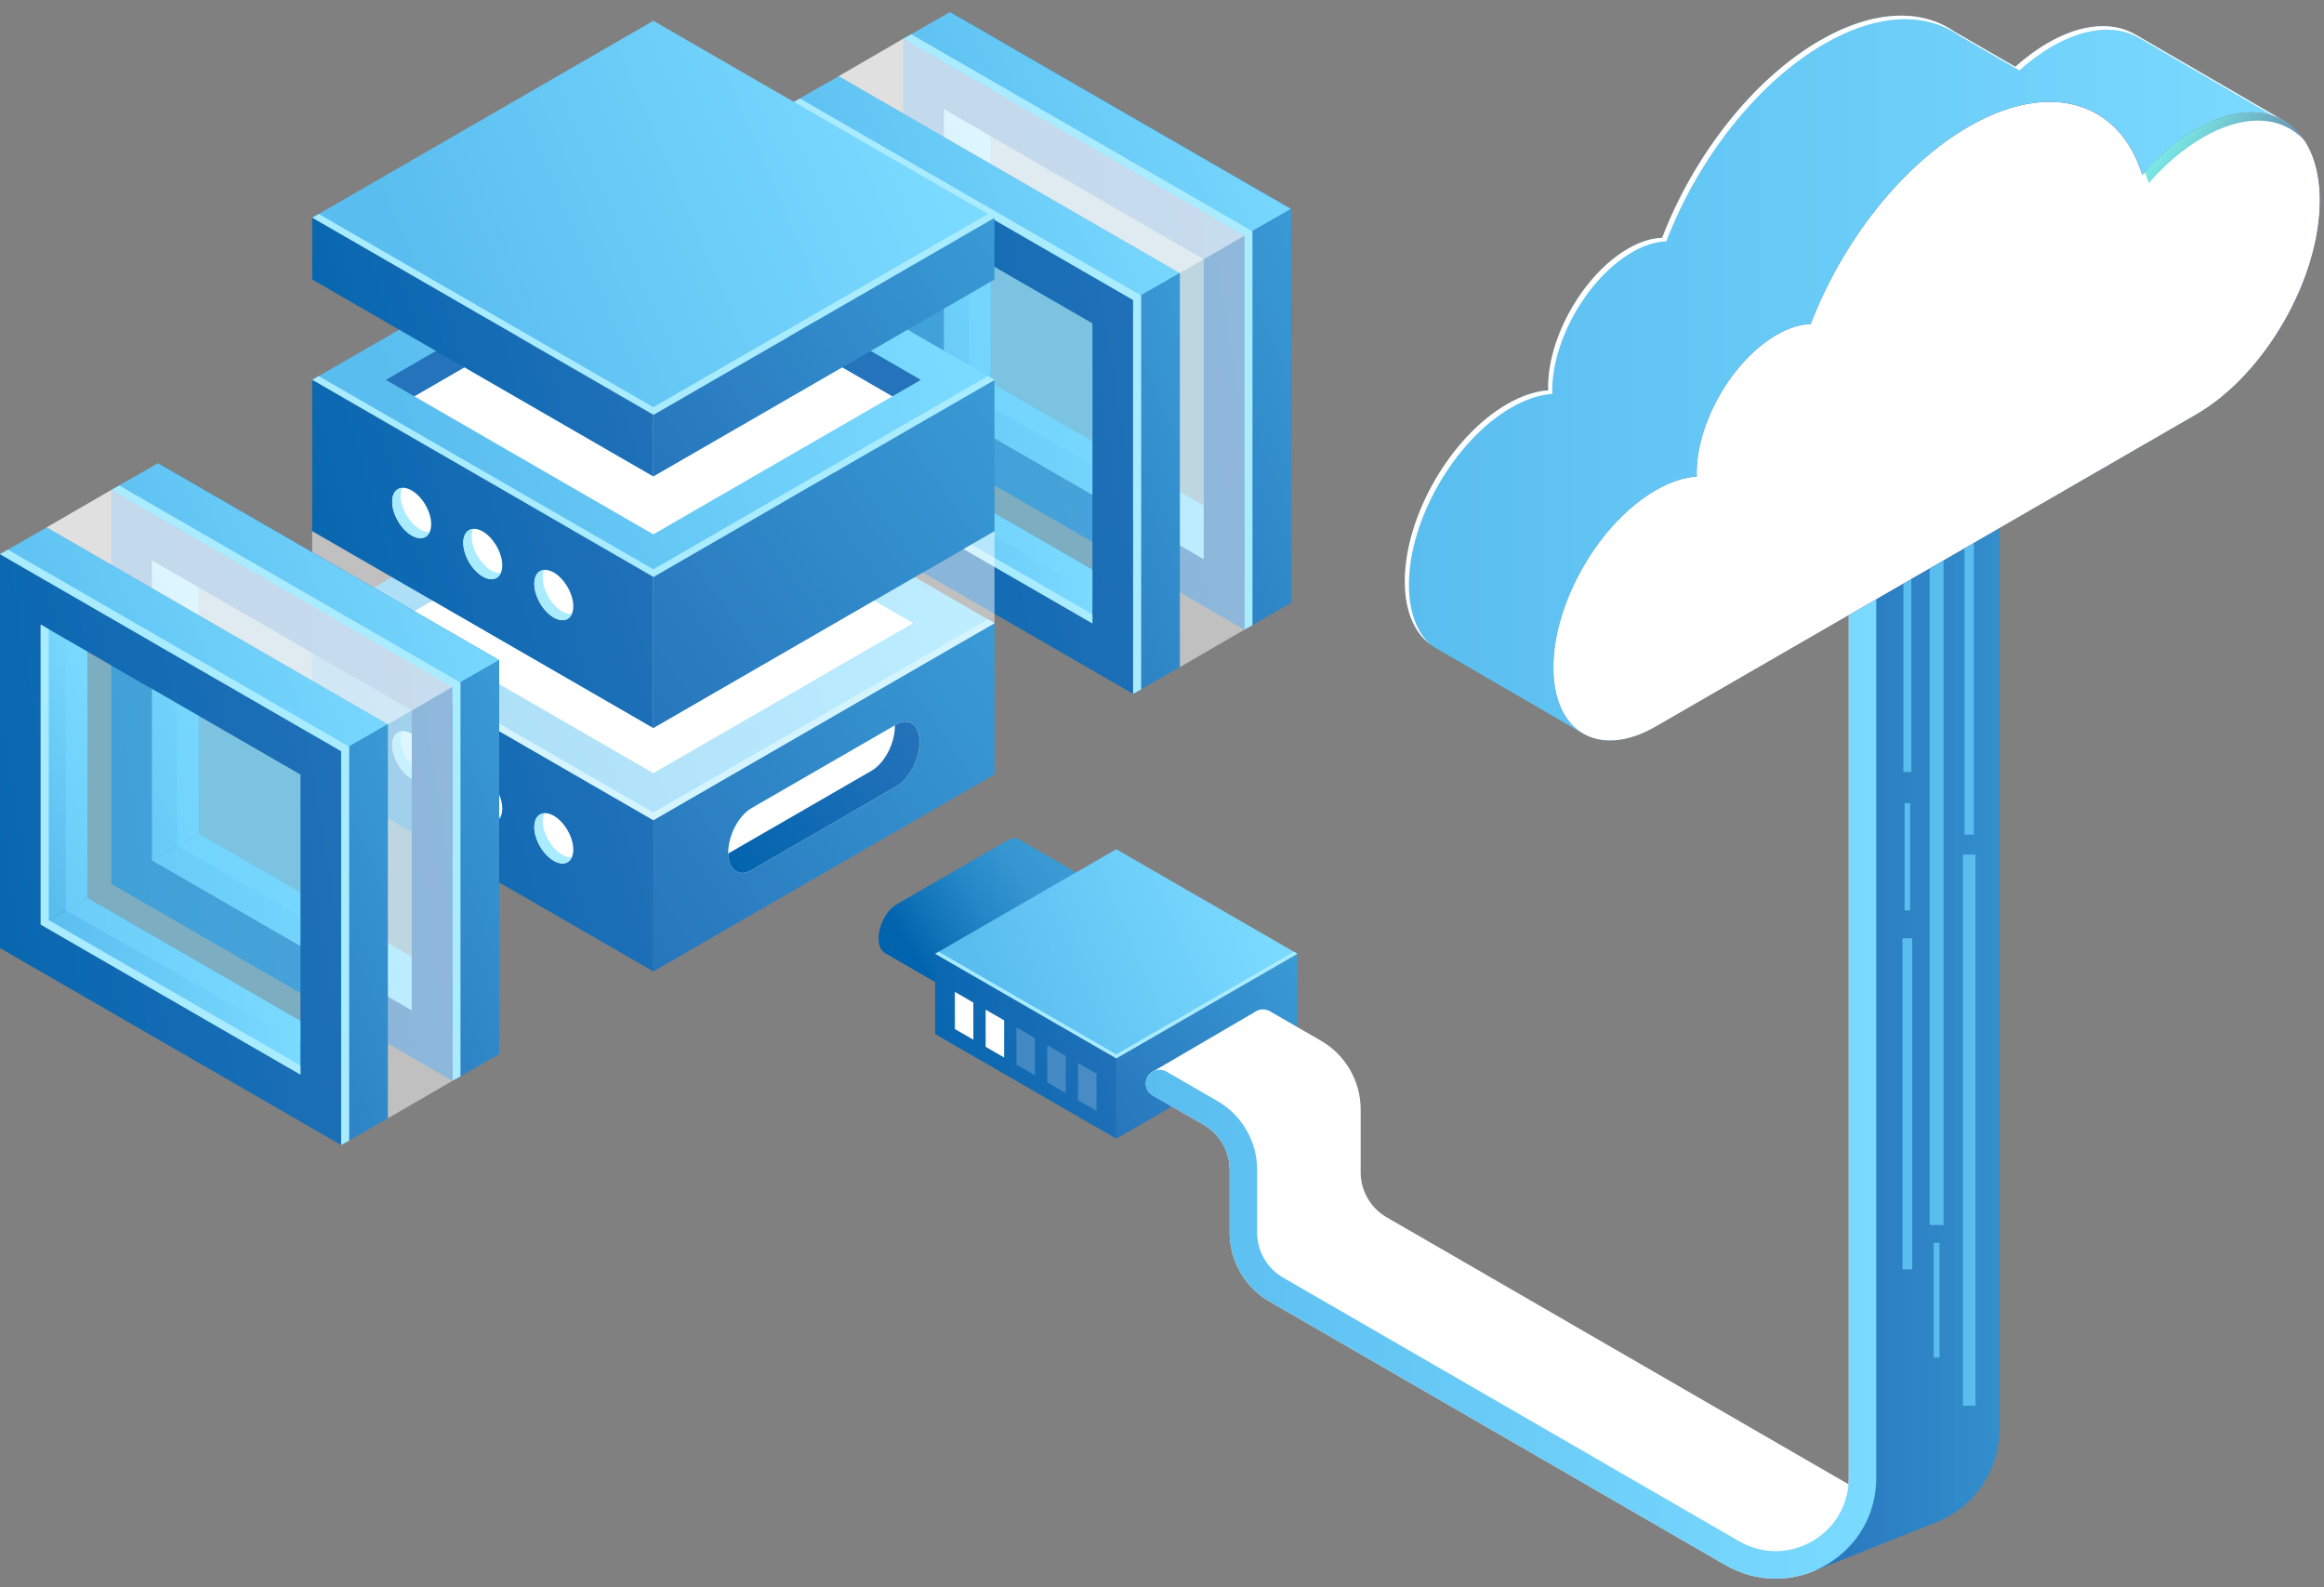 <svg width="82" height="56" viewBox="0 0 82 56" fill="none" xmlns="http://www.w3.org/2000/svg">
<rect x="0" y="0" width="82" height="56" fill="#808080" stroke="none"/>
<path d="M33.52 0.424V14.323L45.556 21.272V7.373L33.52 0.424ZM34.956 2.912L44.12 8.203V18.784L34.956 13.493V2.912Z" fill="url(#paint0_linear_1_3017)"/>
<path d="M31.871 1.367V15.265L43.908 22.215V8.316L31.871 1.367ZM33.308 3.855L42.472 9.146V19.727L33.308 14.436V3.855Z" fill="url(#paint1_linear_1_3017)"/>
<path d="M31.871 1.367L33.52 0.424L45.556 7.373L43.908 8.316L31.871 1.367Z" fill="url(#paint2_linear_1_3017)"/>
<path d="M45.556 7.373L43.908 8.316V22.215L45.556 21.272V7.373Z" fill="url(#paint3_linear_1_3017)"/>
<path d="M34.956 13.493L33.308 14.436V3.855L34.955 4.806L34.956 13.493Z" fill="url(#paint4_linear_1_3017)"/>
<path d="M34.956 13.493L33.308 14.436L42.472 19.727L42.472 17.832L34.956 13.493Z" fill="url(#paint5_linear_1_3017)"/>
<path opacity="0.5" d="M34.191 13.931V4.37L42.472 9.146V18.633L34.191 13.931Z" fill="#7BDAFF"/>
<path d="M29.592 2.688V16.587L41.629 23.537V9.638L29.592 2.688ZM31.029 5.177L40.192 10.467V21.048L31.029 15.758V5.177Z" fill="url(#paint6_linear_1_3017)"/>
<path d="M27.944 3.631V17.53L39.981 24.48V10.581L27.944 3.631ZM29.381 6.12L38.544 11.41V21.991L29.381 16.701V6.12Z" fill="url(#paint7_linear_1_3017)"/>
<path d="M27.944 3.631L29.592 2.688L41.629 9.638L39.981 10.581L27.944 3.631Z" fill="url(#paint8_linear_1_3017)"/>
<path d="M41.629 9.638L39.981 10.581V24.48L41.629 23.537V9.638Z" fill="url(#paint9_linear_1_3017)"/>
<path d="M31.029 15.758L29.381 16.701V6.12L31.028 7.071L31.029 15.758Z" fill="url(#paint10_linear_1_3017)"/>
<path d="M31.029 15.758L29.381 16.701L38.544 21.991L38.545 20.097L31.029 15.758Z" fill="url(#paint11_linear_1_3017)"/>
<path opacity="0.5" d="M30.263 16.196V6.635L38.544 11.41V20.897L30.263 16.196Z" fill="#7BDAFF"/>
<path d="M39.981 10.581L27.944 3.631L28.228 3.475L40.265 10.425V24.323L39.981 24.48V10.581Z" fill="#A9EBFF"/>
<path d="M43.908 8.316L31.871 1.367L32.155 1.211L44.192 8.16V22.059L43.908 22.215V8.316Z" fill="#A9EBFF"/>
<path d="M29.381 6.12L29.665 6.284V16.545L38.544 21.671V21.991L29.381 16.701V6.12Z" fill="#A9EBFF"/>
<path opacity="0.5" d="M29.592 2.689L31.871 1.367L43.908 8.316V22.215L41.629 23.537V9.638L29.592 2.689Z" fill="white"/>
<path opacity="0.5" d="M43.908 8.316L41.629 9.638L29.592 2.689L31.871 1.367L43.908 8.316Z" fill="white"/>
<path d="M23.052 34.273L35.089 27.323V21.985L23.052 28.934V34.273Z" fill="url(#paint12_linear_1_3017)"/>
<path d="M23.052 28.934L35.089 21.985L23.053 15.036L11.016 21.985L23.052 28.934Z" fill="url(#paint13_linear_1_3017)"/>
<path d="M23.052 27.276L32.216 21.985L23.053 16.694L13.888 21.985L23.052 27.276Z" fill="white"/>
<path d="M11.015 27.323L23.052 34.273V28.934L11.015 21.985V27.323Z" fill="url(#paint14_linear_1_3017)"/>
<path d="M23.052 25.69L35.089 18.74V13.402L23.052 20.352V25.69Z" fill="url(#paint15_linear_1_3017)"/>
<path d="M23.052 20.352L35.089 13.402L23.053 6.453L11.016 13.402L23.052 20.352Z" fill="url(#paint16_linear_1_3017)"/>
<path d="M23.052 20.084L34.858 13.268L35.089 13.402L23.052 20.352L11.016 13.402L11.247 13.269L23.052 20.084Z" fill="#A9EBFF"/>
<path d="M23.052 28.667L34.858 21.851L35.089 21.985L23.052 28.935L11.016 21.985L11.247 21.852L23.052 28.667Z" fill="#A9EBFF"/>
<path d="M23.053 9.111L31.487 13.981L23.052 18.852L14.617 13.981L23.053 9.111Z" fill="white"/>
<path d="M23.053 9.111L14.617 13.981L13.614 13.402L23.053 7.953L32.491 13.402L31.488 13.981L23.053 9.111Z" fill="#2573BA"/>
<path d="M11.015 18.74L23.052 25.69V20.352L11.015 13.402V18.74Z" fill="url(#paint17_linear_1_3017)"/>
<path d="M18.852 20.595C18.852 21.034 19.16 21.568 19.54 21.787C19.92 22.006 20.228 21.829 20.228 21.39C20.228 20.951 19.92 20.418 19.54 20.198C19.16 19.979 18.852 20.157 18.852 20.595Z" fill="white"/>
<path d="M16.346 19.149C16.346 19.587 16.654 20.121 17.034 20.34C17.414 20.56 17.722 20.382 17.722 19.943C17.722 19.504 17.414 18.971 17.034 18.751C16.654 18.532 16.346 18.71 16.346 19.149Z" fill="white"/>
<path d="M15.013 18.941C15.282 18.786 15.282 18.283 15.013 17.817C14.744 17.352 14.309 17.1 14.04 17.256C13.771 17.411 13.771 17.914 14.04 18.379C14.309 18.844 14.744 19.096 15.013 18.941Z" fill="white"/>
<path d="M19.201 20.11C19.168 20.183 19.149 20.274 19.149 20.38C19.149 20.819 19.457 21.353 19.837 21.572C19.961 21.644 20.076 21.669 20.176 21.661C20.073 21.891 19.828 21.953 19.54 21.787C19.16 21.568 18.852 21.034 18.852 20.596C18.852 20.3 18.993 20.127 19.201 20.11Z" fill="#A9EBFF"/>
<path d="M16.694 18.663C16.662 18.736 16.643 18.827 16.643 18.933C16.643 19.372 16.951 19.905 17.331 20.125C17.455 20.197 17.57 20.222 17.67 20.214C17.567 20.444 17.322 20.507 17.034 20.34C16.654 20.121 16.346 19.587 16.346 19.149C16.346 18.853 16.487 18.68 16.694 18.663Z" fill="#A9EBFF"/>
<path d="M14.188 17.216C14.156 17.29 14.137 17.38 14.137 17.486C14.137 17.925 14.445 18.459 14.825 18.678C14.949 18.75 15.064 18.775 15.164 18.767C15.061 18.997 14.816 19.06 14.528 18.894C14.148 18.674 13.84 18.141 13.84 17.702C13.84 17.406 13.981 17.233 14.188 17.216Z" fill="#A9EBFF"/>
<path d="M18.852 29.178C18.852 29.617 19.16 30.151 19.54 30.37C19.92 30.59 20.228 30.412 20.228 29.973C20.228 29.534 19.92 29 19.54 28.781C19.16 28.562 18.852 28.74 18.852 29.178Z" fill="white"/>
<path d="M16.346 27.732C16.346 28.171 16.654 28.704 17.034 28.923C17.414 29.143 17.722 28.965 17.722 28.526C17.722 28.087 17.414 27.554 17.034 27.334C16.654 27.115 16.346 27.293 16.346 27.732Z" fill="white"/>
<path d="M15.013 27.524C15.281 27.368 15.281 26.865 15.013 26.4C14.744 25.935 14.309 25.683 14.04 25.838C13.771 25.993 13.771 26.496 14.04 26.962C14.309 27.427 14.744 27.679 15.013 27.524Z" fill="white"/>
<path d="M19.201 28.692C19.168 28.766 19.149 28.857 19.149 28.963C19.149 29.402 19.457 29.935 19.837 30.155C19.961 30.227 20.076 30.252 20.176 30.244C20.073 30.474 19.828 30.536 19.54 30.37C19.16 30.151 18.852 29.617 18.852 29.179C18.852 28.883 18.993 28.71 19.201 28.692Z" fill="#A9EBFF"/>
<path d="M16.694 27.246C16.662 27.319 16.643 27.41 16.643 27.516C16.643 27.955 16.951 28.488 17.331 28.708C17.455 28.78 17.57 28.805 17.67 28.797C17.567 29.027 17.322 29.09 17.034 28.924C16.654 28.704 16.346 28.17 16.346 27.732C16.346 27.436 16.487 27.263 16.694 27.246Z" fill="#A9EBFF"/>
<path d="M14.188 25.799C14.156 25.872 14.137 25.963 14.137 26.069C14.137 26.508 14.445 27.042 14.825 27.261C14.949 27.333 15.064 27.358 15.164 27.35C15.061 27.58 14.816 27.643 14.528 27.477C14.148 27.257 13.84 26.724 13.84 26.285C13.84 25.989 13.981 25.816 14.188 25.799Z" fill="#A9EBFF"/>
<path d="M23.052 16.81L35.089 9.86V7.683L23.052 14.632V16.81Z" fill="url(#paint18_linear_1_3017)"/>
<path d="M23.052 14.632L35.089 7.683L23.053 0.733L11.016 7.683L23.052 14.632Z" fill="url(#paint19_linear_1_3017)"/>
<path d="M23.052 14.365L34.858 7.549L35.089 7.683L23.052 14.632L11.016 7.683L11.247 7.549L23.052 14.365Z" fill="#A9EBFF"/>
<path d="M11.015 9.86L23.052 16.81V14.632L11.015 7.683V9.86Z" fill="url(#paint20_linear_1_3017)"/>
<path opacity="0.5" d="M35.089 18.74V21.985L23.052 28.935L23.052 25.69L35.089 18.74Z" fill="white"/>
<path opacity="0.5" d="M11.015 18.74L11.016 21.985L23.052 28.935L23.052 25.69L11.015 18.74Z" fill="white"/>
<path d="M26.514 30.698L31.627 27.746C32.08 27.484 32.447 26.783 32.447 26.18C32.447 25.576 32.08 25.299 31.627 25.56L26.514 28.512C26.061 28.774 25.694 29.475 25.694 30.078C25.694 30.682 26.061 30.959 26.514 30.698Z" fill="white"/>
<path d="M30.755 27.19C31.208 26.928 31.575 26.227 31.575 25.623C31.575 25.612 31.574 25.602 31.574 25.59L31.627 25.559C32.08 25.298 32.447 25.575 32.447 26.179C32.447 26.783 32.08 27.484 31.627 27.745L26.514 30.698C26.069 30.954 25.709 30.691 25.695 30.111L30.755 27.19Z" fill="url(#paint21_linear_1_3017)"/>
<path d="M5.576 16.341V30.24L17.613 37.19V23.291L5.576 16.341ZM7.013 18.83L16.176 24.12V34.701L7.013 29.411V18.83Z" fill="url(#paint22_linear_1_3017)"/>
<path d="M3.928 17.285V31.183L15.965 38.133V24.234L3.928 17.285ZM5.364 19.773L14.528 25.064V35.645L5.364 30.354V19.773Z" fill="url(#paint23_linear_1_3017)"/>
<path d="M3.928 17.285L5.576 16.341L17.613 23.291L15.965 24.234L3.928 17.285Z" fill="url(#paint24_linear_1_3017)"/>
<path d="M17.613 23.291L15.965 24.234V38.133L17.613 37.19V23.291Z" fill="url(#paint25_linear_1_3017)"/>
<path d="M7.013 29.411L5.364 30.354V19.773L7.011 20.724L7.013 29.411Z" fill="url(#paint26_linear_1_3017)"/>
<path d="M7.013 29.411L5.364 30.354L14.528 35.644L14.529 33.75L7.013 29.411Z" fill="url(#paint27_linear_1_3017)"/>
<path opacity="0.5" d="M6.247 29.849V20.288L14.528 25.063V34.551L6.247 29.849Z" fill="#7BDAFF"/>
<path d="M1.648 18.606V32.505L13.685 39.454V25.556L1.648 18.606ZM3.085 21.095L12.249 26.385V36.966L3.085 31.676V21.095Z" fill="url(#paint28_linear_1_3017)"/>
<path d="M7.62939e-06 19.549V33.448L12.037 40.397V26.499L7.62939e-06 19.549ZM1.437 22.037L10.6 27.328V37.909L1.437 32.618V22.037Z" fill="url(#paint29_linear_1_3017)"/>
<path d="M7.62939e-06 19.549L1.648 18.606L13.685 25.556L12.037 26.499L7.62939e-06 19.549Z" fill="url(#paint30_linear_1_3017)"/>
<path d="M13.685 25.556L12.037 26.499V40.397L13.685 39.454V25.556Z" fill="url(#paint31_linear_1_3017)"/>
<path d="M3.085 31.675L1.437 32.618V22.037L3.084 22.988L3.085 31.675Z" fill="url(#paint32_linear_1_3017)"/>
<path d="M3.085 31.675L1.437 32.618L10.6 37.909L10.601 36.015L3.085 31.675Z" fill="url(#paint33_linear_1_3017)"/>
<path opacity="0.5" d="M2.319 32.113V22.552L10.6 27.328V36.815L2.319 32.113Z" fill="#7BDAFF"/>
<path d="M12.037 26.499L7.62939e-06 19.549L0.284 19.393L12.321 26.343V40.242L12.037 40.397V26.499Z" fill="#A9EBFF"/>
<path d="M15.965 24.234L3.928 17.285L4.212 17.129L16.248 24.078V37.977L15.965 38.133V24.234Z" fill="#A9EBFF"/>
<path d="M1.437 22.037L1.721 22.201V32.462L10.6 37.589V37.909L1.437 32.618V22.037Z" fill="#A9EBFF"/>
<path opacity="0.5" d="M1.648 18.606L3.928 17.285L15.965 24.234V38.133L13.685 39.454V25.556L1.648 18.606Z" fill="white"/>
<path opacity="0.5" d="M15.965 24.234L13.685 25.556L1.648 18.606L3.928 17.285L15.965 24.234Z" fill="white"/>
<path d="M31 33.111C31 32.648 31.282 32.111 31.629 31.91L35.548 29.648C35.713 29.552 35.862 29.552 35.974 29.625L35.975 29.625L40.303 32.127L35.531 36.111L31.212 33.616L31.213 33.615C31.083 33.536 31 33.36 31 33.111Z" fill="url(#paint34_linear_1_3017)"/>
<path d="M35.943 36.079L39.863 33.816C40.21 33.616 40.491 33.079 40.491 32.616C40.491 32.153 40.21 31.941 39.863 32.141L35.943 34.404C35.596 34.604 35.315 35.141 35.315 35.604C35.315 36.067 35.597 36.279 35.943 36.079Z" fill="url(#paint35_linear_1_3017)"/>
<path d="M39.386 40.172L45.776 36.483V33.649L39.386 37.339V40.172Z" fill="url(#paint36_linear_1_3017)"/>
<path d="M39.386 37.339L45.776 33.649L39.386 29.96L32.996 33.649L39.386 37.339Z" fill="url(#paint37_linear_1_3017)"/>
<path d="M32.996 36.483L39.386 40.172V37.339L32.996 33.649V36.483Z" fill="url(#paint38_linear_1_3017)"/>
<path d="M39.386 37.197L45.653 33.578L45.776 33.649L39.386 37.339L32.996 33.649L33.119 33.578L39.386 37.197Z" fill="#A9EBFF"/>
<path d="M40.616 37.841L44.324 35.676L47.448 38.177L47.712 40.336V42.304L62.34 51.115L65.425 52.937L64.955 54.346L62.81 55.199L59.843 54.317L52.339 49.619L45.776 45.977L43.938 44.566L43.82 41.57L43.585 39.749L40.616 37.841Z" fill="white"/>
<path d="M62.653 55.695C63.263 55.695 63.872 55.535 64.427 55.214C65.538 54.573 66.202 53.424 66.202 52.141V16.354C66.202 16.086 65.985 15.869 65.717 15.869C65.449 15.869 65.232 16.086 65.232 16.354V52.141C65.232 53.074 64.75 53.909 63.943 54.375C63.135 54.841 62.171 54.841 61.364 54.375L45.271 45.073C44.707 44.747 44.357 44.141 44.357 43.489V41.269C44.357 40.273 43.821 39.344 42.958 38.846L41.155 37.805C40.923 37.671 40.627 37.75 40.492 37.982C40.359 38.214 40.438 38.51 40.67 38.644L42.474 39.685C43.038 40.011 43.388 40.618 43.388 41.269V43.489C43.388 44.485 43.924 45.414 44.786 45.912L60.879 55.214C61.434 55.535 62.044 55.695 62.653 55.695Z" fill="white"/>
<path d="M44.145 35.854C44.279 35.622 44.575 35.542 44.807 35.676L46.611 36.718C47.474 37.216 48.01 38.144 48.01 39.141V41.361C48.01 42.012 48.36 42.619 48.924 42.944L65.712 52.648C66.044 52.84 66.402 52.951 66.765 52.985C66.732 53.306 66.744 53.633 66.717 53.956C66.204 53.913 65.696 53.758 65.227 53.487L48.439 43.783C47.577 43.285 47.041 42.357 47.041 41.361V39.14C47.041 38.489 46.69 37.882 46.126 37.557L44.323 36.515C44.091 36.382 44.011 36.086 44.145 35.854Z" fill="white"/>
<path d="M64.05 55.404L65.524 53.561L65.733 51.38V46.092L65.718 18.316L69.58 18.972V17.176C69.58 16.908 69.797 16.691 70.065 16.691C70.333 16.691 70.549 16.908 70.549 17.176V50.414C70.549 51.697 69.886 52.846 68.775 53.488C68.575 53.603 68.368 53.697 68.157 53.771L68.155 53.772L64.05 55.404Z" fill="url(#paint39_linear_1_3017)"/>
<path d="M62.653 55.695C63.263 55.695 63.872 55.535 64.427 55.214C65.538 54.573 66.202 53.424 66.202 52.141V16.354C66.202 16.086 65.985 15.869 65.717 15.869C65.449 15.869 65.232 16.086 65.232 16.354V52.141C65.232 53.074 64.75 53.909 63.943 54.375C63.135 54.841 62.171 54.841 61.364 54.375L45.271 45.073C44.707 44.747 44.357 44.141 44.357 43.489V41.269C44.357 40.273 43.821 39.344 42.958 38.846L41.155 37.805C40.923 37.671 40.627 37.75 40.492 37.982C40.359 38.214 40.438 38.51 40.67 38.644L42.474 39.685C43.038 40.011 43.388 40.618 43.388 41.269V43.489C43.388 44.485 43.924 45.414 44.786 45.912L60.879 55.214C61.434 55.535 62.044 55.695 62.653 55.695Z" fill="url(#paint40_linear_1_3017)"/>
<path opacity="0.2" d="M38.037 38.813L38.689 39.19V37.88L38.037 37.503V38.813Z" fill="white"/>
<path opacity="0.2" d="M36.951 38.186L37.603 38.563V37.252L36.951 36.876V38.186Z" fill="white"/>
<path opacity="0.2" d="M35.865 37.559L36.517 37.935V36.625L35.865 36.249V37.559Z" fill="white"/>
<path d="M34.778 36.932L35.43 37.308V35.998L34.778 35.622V36.932Z" fill="white"/>
<path d="M33.692 36.305L34.344 36.681V35.371L33.692 34.994V36.305Z" fill="white"/>
<path d="M67.439 19.526H67.16V27.239H67.439V19.526Z" fill="#59BDEF"/>
<path d="M68.576 19.526H68.087V43.219H68.576V19.526Z" fill="#59BDEF"/>
<path d="M69.646 18.828H69.318V29.445H69.646V18.828Z" fill="#59BDEF"/>
<path d="M69.704 30.149H69.26V49.595H69.704V30.149Z" fill="#59BDEF"/>
<path d="M68.433 43.848H68.23V47.895H68.433V43.848Z" fill="#59BDEF"/>
<path d="M67.398 28.335H67.202V32.121H67.398V28.335Z" fill="#59BDEF"/>
<path d="M67.472 33.102H67.128V44.784H67.472V33.102Z" fill="#59BDEF"/>
<path d="M80.652 4.301L75.358 1.226L75.358 1.227C74.568 0.756 73.469 0.815 72.254 1.517C71.857 1.746 71.473 2.031 71.108 2.357L68.975 1.125L68.975 1.125C67.803 0.301 66.107 0.337 64.219 1.427C61.831 2.806 59.75 5.518 58.648 8.391C58.283 8.403 57.877 8.523 57.447 8.771C55.888 9.671 54.625 11.859 54.625 13.659C54.625 13.697 54.629 13.733 54.63 13.771C54.186 13.801 53.694 13.958 53.178 14.257C51.184 15.408 49.569 18.206 49.569 20.508C49.569 21.648 49.966 22.451 50.609 22.832L50.608 22.833L50.624 22.843C50.625 22.843 50.626 22.844 50.627 22.845L55.852 25.878L56.994 20.388L72.254 11.578C74.204 10.451 75.855 8.019 76.41 5.658L80.652 4.301Z" fill="url(#paint41_linear_1_3017)"/>
<path d="M49.712 20.632C49.712 18.331 51.328 15.532 53.321 14.381C53.838 14.083 54.329 13.926 54.773 13.895C54.772 13.857 54.768 13.822 54.768 13.783C54.768 11.984 56.032 9.796 57.59 8.896C58.021 8.647 58.427 8.527 58.792 8.516C59.893 5.643 61.974 2.93 64.362 1.552C66.25 0.462 67.947 0.426 69.118 1.25L69.118 1.249L71.251 2.482C71.616 2.156 72 1.871 72.397 1.642C73.612 0.94 74.711 0.881 75.501 1.352L75.501 1.35L80.606 4.316L80.651 4.302L75.357 1.226L75.358 1.228C74.567 0.757 73.469 0.816 72.254 1.518C71.856 1.747 71.473 2.032 71.107 2.357L68.974 1.125L68.975 1.126C67.803 0.302 66.106 0.338 64.219 1.427C61.83 2.806 59.749 5.518 58.648 8.391C58.283 8.403 57.877 8.523 57.446 8.772C55.888 9.672 54.625 11.86 54.625 13.659C54.625 13.698 54.629 13.733 54.63 13.771C54.185 13.802 53.694 13.959 53.177 14.257C51.184 15.408 49.568 18.206 49.568 20.508C49.568 21.544 49.898 22.298 50.44 22.713C49.986 22.279 49.712 21.573 49.712 20.632Z" fill="white"/>
<path d="M77.496 4.56C76.811 4.955 76.164 5.512 75.587 6.169C74.787 3.6 72.348 2.803 69.461 4.47C67.073 5.848 64.992 8.56 63.89 11.433C63.526 11.445 63.119 11.565 62.689 11.814C61.13 12.713 59.867 14.901 59.867 16.701C59.867 16.74 59.871 16.775 59.872 16.813C59.428 16.843 58.936 17.001 58.42 17.299C56.426 18.45 54.811 21.248 54.811 23.55C54.811 25.851 56.426 26.784 58.42 25.633L77.496 14.62C79.902 13.23 81.853 9.852 81.853 7.074C81.853 4.296 79.902 3.171 77.496 4.56Z" fill="url(#paint42_linear_1_3017)"/>
<path opacity="0.7" d="M77.496 4.56C76.811 4.955 76.164 5.512 75.587 6.169C74.787 3.6 72.348 2.803 69.461 4.47C67.073 5.848 64.992 8.56 63.89 11.433C63.526 11.445 63.119 11.565 62.689 11.814C61.13 12.713 59.867 14.901 59.867 16.701C59.867 16.74 59.871 16.775 59.872 16.813C59.428 16.843 58.936 17.001 58.42 17.299C56.426 18.45 54.811 21.248 54.811 23.55C54.811 25.851 56.426 26.784 58.42 25.633L77.496 14.62C79.902 13.23 81.853 9.852 81.853 7.074C81.853 4.296 79.902 3.171 77.496 4.56Z" fill="url(#paint43_linear_1_3017)"/>
<path d="M77.496 4.56C76.811 4.955 76.164 5.512 75.587 6.169C74.787 3.6 72.348 2.803 69.461 4.47C67.073 5.848 64.992 8.56 63.89 11.433C63.526 11.445 63.119 11.565 62.689 11.814C61.13 12.713 59.867 14.901 59.867 16.701C59.867 16.74 59.871 16.775 59.872 16.813C59.428 16.843 58.936 17.001 58.42 17.299C56.426 18.45 54.811 21.248 54.811 23.55C54.811 25.851 56.426 26.784 58.42 25.633L77.496 14.62C79.902 13.23 81.853 9.852 81.853 7.074C81.853 4.296 79.902 3.171 77.496 4.56Z" fill="white"/>
<path opacity="0.7" d="M75.818 6.459C76.394 5.801 77.042 5.245 77.727 4.85C79.204 3.997 80.506 4.095 81.294 4.938C80.548 3.835 79.128 3.617 77.496 4.559C76.846 4.935 76.231 5.459 75.677 6.074C75.728 6.198 75.776 6.325 75.818 6.459Z" fill="url(#paint44_linear_1_3017)"/>
<defs>
<linearGradient id="paint0_linear_1_3017" x1="48.788" y1="8.059" x2="29.065" y2="14.005" gradientUnits="userSpaceOnUse">
<stop stop-color="#2573BA"/>
<stop offset="1" stop-color="#0063AD"/>
</linearGradient>
<linearGradient id="paint1_linear_1_3017" x1="47.343" y1="10.241" x2="27.015" y2="13.575" gradientUnits="userSpaceOnUse">
<stop stop-color="#2573BA"/>
<stop offset="1" stop-color="#0063AD"/>
</linearGradient>
<linearGradient id="paint2_linear_1_3017" x1="44.756" y1="1.802" x2="32.161" y2="7.155" gradientUnits="userSpaceOnUse">
<stop stop-color="#7BDAFF"/>
<stop offset="1" stop-color="#59BDEF"/>
</linearGradient>
<linearGradient id="paint3_linear_1_3017" x1="48.225" y1="13.279" x2="37.194" y2="18.064" gradientUnits="userSpaceOnUse">
<stop stop-color="#3A9BD5"/>
<stop offset="1" stop-color="#2573BA"/>
</linearGradient>
<linearGradient id="paint4_linear_1_3017" x1="36.516" y1="7.418" x2="31.829" y2="9.942" gradientUnits="userSpaceOnUse">
<stop stop-color="#7BDAFF"/>
<stop offset="1" stop-color="#59BDEF"/>
</linearGradient>
<linearGradient id="paint5_linear_1_3017" x1="42.472" y1="16.61" x2="33.308" y2="16.61" gradientUnits="userSpaceOnUse">
<stop stop-color="#7BDAFF"/>
<stop offset="1" stop-color="#59BDEF"/>
</linearGradient>
<linearGradient id="paint6_linear_1_3017" x1="44.861" y1="10.324" x2="25.137" y2="16.27" gradientUnits="userSpaceOnUse">
<stop stop-color="#2573BA"/>
<stop offset="1" stop-color="#0063AD"/>
</linearGradient>
<linearGradient id="paint7_linear_1_3017" x1="43.415" y1="12.505" x2="23.087" y2="15.839" gradientUnits="userSpaceOnUse">
<stop stop-color="#2573BA"/>
<stop offset="1" stop-color="#0063AD"/>
</linearGradient>
<linearGradient id="paint8_linear_1_3017" x1="40.828" y1="4.067" x2="28.233" y2="9.42" gradientUnits="userSpaceOnUse">
<stop stop-color="#7BDAFF"/>
<stop offset="1" stop-color="#59BDEF"/>
</linearGradient>
<linearGradient id="paint9_linear_1_3017" x1="44.298" y1="15.544" x2="33.266" y2="20.328" gradientUnits="userSpaceOnUse">
<stop stop-color="#3A9BD5"/>
<stop offset="1" stop-color="#2573BA"/>
</linearGradient>
<linearGradient id="paint10_linear_1_3017" x1="32.589" y1="9.683" x2="27.901" y2="12.207" gradientUnits="userSpaceOnUse">
<stop stop-color="#7BDAFF"/>
<stop offset="1" stop-color="#59BDEF"/>
</linearGradient>
<linearGradient id="paint11_linear_1_3017" x1="38.545" y1="18.874" x2="29.38" y2="18.874" gradientUnits="userSpaceOnUse">
<stop stop-color="#7BDAFF"/>
<stop offset="1" stop-color="#59BDEF"/>
</linearGradient>
<linearGradient id="paint12_linear_1_3017" x1="36.15" y1="23.248" x2="21.047" y2="33.66" gradientUnits="userSpaceOnUse">
<stop stop-color="#3A9BD5"/>
<stop offset="1" stop-color="#2573BA"/>
</linearGradient>
<linearGradient id="paint13_linear_1_3017" x1="32.077" y1="18.108" x2="15.082" y2="25.409" gradientUnits="userSpaceOnUse">
<stop stop-color="#7BDAFF"/>
<stop offset="1" stop-color="#59BDEF"/>
</linearGradient>
<linearGradient id="paint14_linear_1_3017" x1="24.595" y1="25.849" x2="8.473" y2="30.71" gradientUnits="userSpaceOnUse">
<stop stop-color="#2573BA"/>
<stop offset="1" stop-color="#0063AD"/>
</linearGradient>
<linearGradient id="paint15_linear_1_3017" x1="36.15" y1="14.665" x2="21.047" y2="25.077" gradientUnits="userSpaceOnUse">
<stop stop-color="#3A9BD5"/>
<stop offset="1" stop-color="#2573BA"/>
</linearGradient>
<linearGradient id="paint16_linear_1_3017" x1="32.077" y1="9.525" x2="15.082" y2="16.826" gradientUnits="userSpaceOnUse">
<stop stop-color="#7BDAFF"/>
<stop offset="1" stop-color="#59BDEF"/>
</linearGradient>
<linearGradient id="paint17_linear_1_3017" x1="24.595" y1="17.267" x2="8.473" y2="22.127" gradientUnits="userSpaceOnUse">
<stop stop-color="#2573BA"/>
<stop offset="1" stop-color="#0063AD"/>
</linearGradient>
<linearGradient id="paint18_linear_1_3017" x1="35.398" y1="7.884" x2="21.899" y2="17.19" gradientUnits="userSpaceOnUse">
<stop stop-color="#3A9BD5"/>
<stop offset="1" stop-color="#2573BA"/>
</linearGradient>
<linearGradient id="paint19_linear_1_3017" x1="32.077" y1="3.806" x2="15.082" y2="11.107" gradientUnits="userSpaceOnUse">
<stop stop-color="#7BDAFF"/>
<stop offset="1" stop-color="#59BDEF"/>
</linearGradient>
<linearGradient id="paint20_linear_1_3017" x1="23.971" y1="10.155" x2="9.179" y2="14.614" gradientUnits="userSpaceOnUse">
<stop stop-color="#2573BA"/>
<stop offset="1" stop-color="#0063AD"/>
</linearGradient>
<linearGradient id="paint21_linear_1_3017" x1="32.619" y1="25.968" x2="25.334" y2="30.99" gradientUnits="userSpaceOnUse">
<stop stop-color="#2573BA"/>
<stop offset="1" stop-color="#0063AD"/>
</linearGradient>
<linearGradient id="paint22_linear_1_3017" x1="20.844" y1="23.977" x2="1.121" y2="29.923" gradientUnits="userSpaceOnUse">
<stop stop-color="#2573BA"/>
<stop offset="1" stop-color="#0063AD"/>
</linearGradient>
<linearGradient id="paint23_linear_1_3017" x1="19.399" y1="26.158" x2="-0.929" y2="29.492" gradientUnits="userSpaceOnUse">
<stop stop-color="#2573BA"/>
<stop offset="1" stop-color="#0063AD"/>
</linearGradient>
<linearGradient id="paint24_linear_1_3017" x1="16.812" y1="17.72" x2="4.217" y2="23.073" gradientUnits="userSpaceOnUse">
<stop stop-color="#7BDAFF"/>
<stop offset="1" stop-color="#59BDEF"/>
</linearGradient>
<linearGradient id="paint25_linear_1_3017" x1="20.282" y1="29.197" x2="9.25" y2="33.982" gradientUnits="userSpaceOnUse">
<stop stop-color="#3A9BD5"/>
<stop offset="1" stop-color="#2573BA"/>
</linearGradient>
<linearGradient id="paint26_linear_1_3017" x1="8.573" y1="23.336" x2="3.885" y2="25.86" gradientUnits="userSpaceOnUse">
<stop stop-color="#7BDAFF"/>
<stop offset="1" stop-color="#59BDEF"/>
</linearGradient>
<linearGradient id="paint27_linear_1_3017" x1="14.529" y1="32.528" x2="5.364" y2="32.528" gradientUnits="userSpaceOnUse">
<stop stop-color="#7BDAFF"/>
<stop offset="1" stop-color="#59BDEF"/>
</linearGradient>
<linearGradient id="paint28_linear_1_3017" x1="16.917" y1="26.242" x2="-2.807" y2="32.188" gradientUnits="userSpaceOnUse">
<stop stop-color="#2573BA"/>
<stop offset="1" stop-color="#0063AD"/>
</linearGradient>
<linearGradient id="paint29_linear_1_3017" x1="15.472" y1="28.423" x2="-4.857" y2="31.757" gradientUnits="userSpaceOnUse">
<stop stop-color="#2573BA"/>
<stop offset="1" stop-color="#0063AD"/>
</linearGradient>
<linearGradient id="paint30_linear_1_3017" x1="12.884" y1="19.984" x2="0.29" y2="25.338" gradientUnits="userSpaceOnUse">
<stop stop-color="#7BDAFF"/>
<stop offset="1" stop-color="#59BDEF"/>
</linearGradient>
<linearGradient id="paint31_linear_1_3017" x1="16.354" y1="31.462" x2="5.322" y2="36.246" gradientUnits="userSpaceOnUse">
<stop stop-color="#3A9BD5"/>
<stop offset="1" stop-color="#2573BA"/>
</linearGradient>
<linearGradient id="paint32_linear_1_3017" x1="4.645" y1="25.6" x2="-0.042" y2="28.124" gradientUnits="userSpaceOnUse">
<stop stop-color="#7BDAFF"/>
<stop offset="1" stop-color="#59BDEF"/>
</linearGradient>
<linearGradient id="paint33_linear_1_3017" x1="10.601" y1="34.792" x2="1.437" y2="34.792" gradientUnits="userSpaceOnUse">
<stop stop-color="#7BDAFF"/>
<stop offset="1" stop-color="#59BDEF"/>
</linearGradient>
<linearGradient id="paint34_linear_1_3017" x1="37.946" y1="31.044" x2="32.845" y2="34.508" gradientUnits="userSpaceOnUse">
<stop stop-color="#3A9BD5"/>
<stop offset="0.241" stop-color="#3596D1"/>
<stop offset="0.539" stop-color="#2587C7"/>
<stop offset="0.868" stop-color="#0C6FB5"/>
<stop offset="1" stop-color="#0063AD"/>
</linearGradient>
<linearGradient id="paint35_linear_1_3017" x1="39.783" y1="31.297" x2="34.318" y2="35.325" gradientUnits="userSpaceOnUse">
<stop stop-color="#2573BA"/>
<stop offset="1" stop-color="#0063AD"/>
</linearGradient>
<linearGradient id="paint36_linear_1_3017" x1="46.339" y1="34.32" x2="38.321" y2="39.847" gradientUnits="userSpaceOnUse">
<stop stop-color="#3A9BD5"/>
<stop offset="1" stop-color="#2573BA"/>
</linearGradient>
<linearGradient id="paint37_linear_1_3017" x1="44.176" y1="31.591" x2="35.154" y2="35.467" gradientUnits="userSpaceOnUse">
<stop stop-color="#7BDAFF"/>
<stop offset="1" stop-color="#59BDEF"/>
</linearGradient>
<linearGradient id="paint38_linear_1_3017" x1="40.205" y1="35.701" x2="31.646" y2="38.281" gradientUnits="userSpaceOnUse">
<stop stop-color="#2573BA"/>
<stop offset="1" stop-color="#0063AD"/>
</linearGradient>
<linearGradient id="paint39_linear_1_3017" x1="73.957" y1="36.048" x2="63.103" y2="36.048" gradientUnits="userSpaceOnUse">
<stop stop-color="#3A9BD5"/>
<stop offset="1" stop-color="#2573BA"/>
</linearGradient>
<linearGradient id="paint40_linear_1_3017" x1="66.202" y1="35.782" x2="40.428" y2="35.782" gradientUnits="userSpaceOnUse">
<stop stop-color="#7BDAFF"/>
<stop offset="1" stop-color="#59BDEF"/>
</linearGradient>
<linearGradient id="paint41_linear_1_3017" x1="49.569" y1="13.215" x2="80.652" y2="13.215" gradientUnits="userSpaceOnUse">
<stop stop-color="#59BDEF"/>
<stop offset="1" stop-color="#7BDAFF"/>
</linearGradient>
<linearGradient id="paint42_linear_1_3017" x1="54.81" y1="20.323" x2="81.852" y2="20.323" gradientUnits="userSpaceOnUse">
<stop stop-color="#2B237C"/>
<stop offset="1" stop-color="#180D5B"/>
</linearGradient>
<linearGradient id="paint43_linear_1_3017" x1="92.422" y1="27.714" x2="58.477" y2="12.242" gradientUnits="userSpaceOnUse">
<stop stop-color="#180D5B"/>
<stop offset="0.095" stop-color="#1A1660"/>
<stop offset="0.247" stop-color="#1E2D6E"/>
<stop offset="0.436" stop-color="#255385"/>
<stop offset="0.655" stop-color="#2F87A5"/>
<stop offset="0.898" stop-color="#3CCACE"/>
<stop offset="1" stop-color="#42E8E0"/>
</linearGradient>
<linearGradient id="paint44_linear_1_3017" x1="82.411" y1="8.816" x2="76.94" y2="4.304" gradientUnits="userSpaceOnUse">
<stop stop-color="#180D5B"/>
<stop offset="0.095" stop-color="#1A1660"/>
<stop offset="0.247" stop-color="#1E2D6E"/>
<stop offset="0.436" stop-color="#255385"/>
<stop offset="0.655" stop-color="#2F87A5"/>
<stop offset="0.898" stop-color="#3CCACE"/>
<stop offset="1" stop-color="#42E8E0"/>
</linearGradient>
</defs>
</svg>
